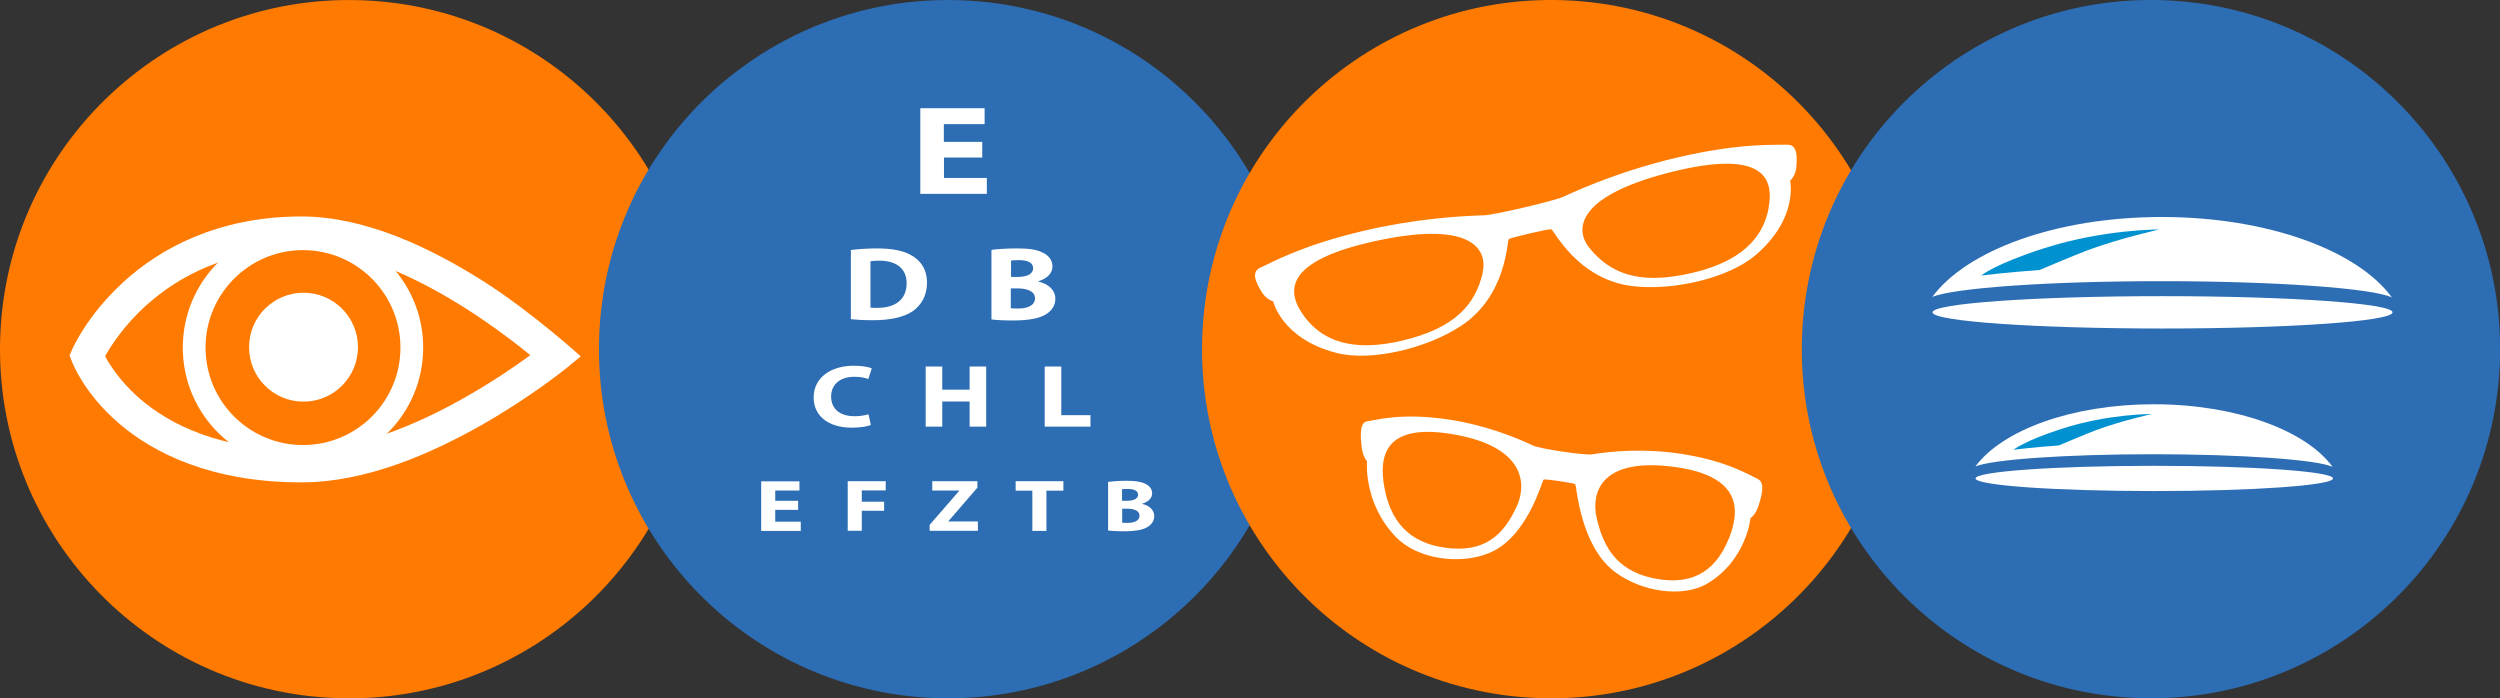 <?xml version="1.0" encoding="UTF-8"?><svg id="a" xmlns="http://www.w3.org/2000/svg" viewBox="0 0 190.1 53.1"><rect x="0" y="0" width="190.1" height="53.1" fill="#333333" stroke="none"/><defs><style>.b{fill:#fff;}.c{fill:#ff7a00;}.d{fill:#0091d0;}.e{fill:#2c6db3;}</style></defs><circle class="c" cx="26.55" cy="26.55" r="26.55" transform="translate(-.91 52.16) rotate(-88)"/><circle class="e" cx="72.09" cy="26.55" r="26.55" transform="translate(43.12 97.7) rotate(-88.06)"/><circle class="c" cx="117.95" cy="26.55" r="26.55" transform="translate(87.22 143.48) rotate(-87.96)"/><circle class="e" cx="163.55" cy="26.55" r="26.55" transform="translate(130.07 188.82) rotate(-87.56)"/><g><path class="b" d="M9.04,32.19c-2.65-2.28-3.52-4.57-3.57-4.7h0l-.18-.47,.2-.46c.05-.1,1.14-2.59,3.88-5.1h0c2.73-2.51,7.16-5.01,13.6-5h0c4.94,.02,9.9,2.48,13.7,4.87h0c3.79,2.4,7.49,5.77,7.49,5.77l-1.1,.9s-2.65,2.16-6.44,4.32h0c-3.8,2.15-8.75,4.35-13.65,4.36h-.04c-6.84,0-11.26-2.22-13.9-4.5h0Zm-.68-4.48c.45,.7,1.18,1.66,2.29,2.62h0c2.23,1.91,5.98,3.89,12.33,3.9h0c4.01,.01,8.54-1.86,12.09-3.85h0c2.26-1.26,4.12-2.54,5.25-3.37h0c-.17-.14-.35-.29-.55-.45h0c-1.08-.86-2.61-2-4.41-3.14h0c-3.6-2.29-8.29-4.51-12.38-4.49h0c-5.71,0-9.43,2.12-11.83,4.26h0c-1.73,1.55-2.73,3.13-3.16,3.9h0c.09,.17,.21,.38,.37,.63h0Zm-.61-.16h0Z"/><path class="b" d="M13.9,26.43c0-5.05,4.09-9.14,9.14-9.14h0c5.05,0,9.14,4.09,9.14,9.14h0c0,5.05-4.09,9.14-9.14,9.14h0c-5.05,0-9.14-4.09-9.14-9.14h0Zm3.9-5.24c-1.34,1.34-2.17,3.19-2.17,5.24h0c0,2.05,.83,3.9,2.17,5.24h0c1.34,1.34,3.19,2.17,5.24,2.17h0c2.05,0,3.9-.83,5.24-2.17h0c1.34-1.34,2.17-3.19,2.17-5.24h0c0-2.05-.83-3.9-2.17-5.24h0c-1.34-1.34-3.19-2.17-5.24-2.17h0c-2.05,0-3.9,.83-5.24,2.17h0Z"/><path class="b" d="M27.22,26.4c0,2.28-1.85,4.14-4.14,4.14s-4.14-1.85-4.14-4.14,1.85-4.14,4.14-4.14,4.14,1.85,4.14,4.14Z"/></g><g><path class="b" d="M74.7,11.98h-2.92v1.55h3.26v1.21h-5.06v-6.51h4.89v1.21h-3.1v1.35h2.92v1.2Z"/><path class="b" d="M64.7,19.01c.54-.07,1.25-.12,1.99-.12,1.25,0,2.07,.19,2.69,.57,.68,.41,1.11,1.08,1.11,2.02,0,1.03-.46,1.74-1.08,2.18-.69,.47-1.75,.69-3.03,.69-.77,0-1.32-.04-1.68-.08v-5.27Zm1.48,4.38c.13,.02,.34,.02,.52,.02,1.35,0,2.24-.6,2.24-1.88,0-1.12-.8-1.71-2.08-1.71-.32,0-.54,.02-.67,.05v3.51Z"/><path class="b" d="M75.4,19c.39-.06,1.17-.11,1.91-.11,.9,0,1.46,.07,1.94,.3,.46,.2,.78,.57,.78,1.06s-.34,.91-1.08,1.14v.02c.75,.16,1.3,.63,1.3,1.32,0,.49-.27,.88-.68,1.15-.48,.31-1.27,.49-2.58,.49-.73,0-1.27-.04-1.6-.08v-5.28Zm1.47,2.06h.49c.79,0,1.2-.26,1.2-.66s-.38-.62-1.05-.62c-.33,0-.52,.02-.63,.03v1.25Zm0,2.38c.15,.02,.32,.02,.57,.02,.67,0,1.26-.22,1.26-.78,0-.53-.59-.75-1.33-.75h-.51v1.51Z"/><path class="b" d="M66.21,32.32c-.22,.09-.75,.2-1.42,.2-1.93,0-2.92-.99-2.92-2.29,0-1.56,1.36-2.42,3.05-2.42,.65,0,1.15,.1,1.37,.2l-.26,.81c-.25-.09-.6-.17-1.06-.17-.99,0-1.77,.5-1.77,1.51,0,.92,.66,1.49,1.78,1.49,.39,0,.8-.06,1.06-.15l.18,.81Z"/><path class="b" d="M71.65,27.87v1.76h2.08v-1.76h1.26v4.57h-1.26v-1.91h-2.08v1.91h-1.26v-4.57h1.26Z"/><path class="b" d="M79.44,27.87h1.26v3.7h2.22v.87h-3.48v-4.57Z"/><path class="b" d="M60.69,38.77h-1.74v.9h1.94v.7h-3.01v-3.77h2.91v.7h-1.84v.78h1.74v.69Z"/><path class="b" d="M64.47,36.59h2.88v.7h-1.82v.86h1.7v.69h-1.7v1.52h-1.07v-3.77Z"/><path class="b" d="M70.69,39.91l2.25-2.59v-.02h-2.05v-.71h3.43v.49l-2.2,2.55v.02h2.24v.71h-3.67v-.46Z"/><path class="b" d="M78.51,37.31h-1.28v-.72h3.63v.72h-1.29v3.06h-1.07v-3.06Z"/><path class="b" d="M84.27,36.64c.28-.04,.84-.08,1.38-.08,.65,0,1.05,.05,1.4,.21,.33,.14,.56,.4,.56,.74s-.25,.64-.78,.8h0c.54,.12,.94,.45,.94,.94,0,.35-.2,.62-.49,.81-.34,.22-.92,.34-1.86,.34-.53,0-.92-.03-1.16-.06v-3.71Zm1.06,1.44h.35c.57,0,.86-.18,.86-.46s-.27-.44-.76-.44c-.24,0-.37,.01-.46,.02v.88Zm0,1.67c.11,.01,.23,.01,.41,.01,.48,0,.91-.15,.91-.55,0-.38-.43-.53-.96-.53h-.36v1.06Z"/></g><path class="b" d="M133.69,36.43c-.61-.26-2.34-1.4-5.93-1.93-2.83-.42-5.22-.19-6.72,.05-.54,.08-3.93-.42-4.44-.66-1.41-.66-3.69-1.58-6.52-2-3.59-.53-5.48,.07-6.13,.15-.64,.08-.46,1.41-.42,1.87,.08,.83,.42,1.16,.42,1.16,0,0-.31,3.19,2.22,5.79,1.61,1.65,4.77,2.1,7,1.22,2.99-1.17,4.07-5.52,4.21-5.61,.1-.07,2.31,.26,2.4,.35,.12,.13,.35,4.67,3.03,6.68,2,1.5,5.16,1.99,7.04,.86,2.96-1.78,3.26-4.97,3.26-4.97,0,0,.39-.22,.63-1,.13-.43,.55-1.67-.05-1.94Zm-18.33,2.01c-.99,2.22-2.46,3.65-5.54,3.2-2.07-.31-3.97-1.4-4.55-4.56-.42-2.32-.09-5.04,5.43-4.02,5.26,.97,5.38,3.75,4.66,5.38Zm16.1,2.51c-1.16,2.9-3.21,3.41-5.28,3.1-3.08-.46-4.24-2.28-4.78-4.72-.39-1.79,.25-4.46,5.55-3.87,5.56,.61,5.37,3.35,4.52,5.49Z"/><path class="b" d="M181.93,23.75c0,.68-7.83,1.23-17.49,1.23s-17.49-.55-17.49-1.23,7.83-1.23,17.49-1.23,17.49,.55,17.49,1.23Z"/><path class="b" d="M181.88,22.62c-2.59-3.57-9.45-6.12-17.49-6.12s-14.84,2.53-17.46,6.08c1.61-.68,8.8-1.2,17.43-1.2s16.1,.54,17.52,1.24Z"/><path class="d" d="M158.69,19.05c-.89,.33-3.6,1.48-3.6,1.48-2.41,.17-4.44,.42-4.44,.42,0,0,1-.86,4.77-2.07,4.55-1.46,8.78-1.43,8.78-1.43,0,0-2.93,.64-5.52,1.6Z"/><path class="b" d="M177.4,36.38c0,.53-6.08,.96-13.59,.96s-13.59-.43-13.59-.96,6.08-.96,13.59-.96,13.59,.43,13.59,.96Z"/><path class="b" d="M177.37,35.5c-2.02-2.77-7.34-4.76-13.59-4.76s-11.53,1.97-13.57,4.73c1.25-.53,6.84-.93,13.54-.93s12.51,.42,13.61,.96Z"/><path class="d" d="M159.35,32.72c-.69,.26-2.79,1.15-2.79,1.15-1.87,.13-3.45,.33-3.45,.33,0,0,.78-.67,3.71-1.61,3.53-1.13,6.82-1.11,6.82-1.11,0,0-2.27,.49-4.29,1.24Z"/><path class="b" d="M135.91,11c-.88,.04-3.5-.16-8.34,.97-3.82,.89-6.85,2.14-8.72,3-.67,.31-5.25,1.38-5.98,1.4-2.05,.06-5.31,.28-9.13,1.17-4.84,1.13-7.11,2.47-7.92,2.82-.8,.35-.14,1.4,.07,1.76,.37,.67,.92,.79,.92,.79,0,0,.64,2.84,4.79,3.92,2.63,.69,6.89-.33,9.5-2.05,3.5-2.31,3.48-6.46,3.63-6.6,.11-.1,3.09-.8,3.23-.75,.2,.06,1.99,3.8,6.13,4.32,3.1,.39,7.36-.59,9.43-2.37,3.26-2.81,2.6-5.64,2.6-5.64,0,0,.44-.36,.48-1.12,.02-.42,.17-1.66-.71-1.61Zm-23.17,9.77c-.55,2.31-2,4.17-6.16,5.14-2.79,.65-5.62,.56-7.41-1.86-1.31-1.78-1.77-4.23,5.74-5.79,7.16-1.49,8.23,.81,7.82,2.5Zm21.75-4.96c-.55,2.97-3.06,4.3-5.85,4.95-4.15,.97-6.26-.06-7.77-1.89-1.1-1.34-1.13-3.88,5.94-5.72,7.42-1.92,8.08,.48,7.67,2.66Z"/></svg>